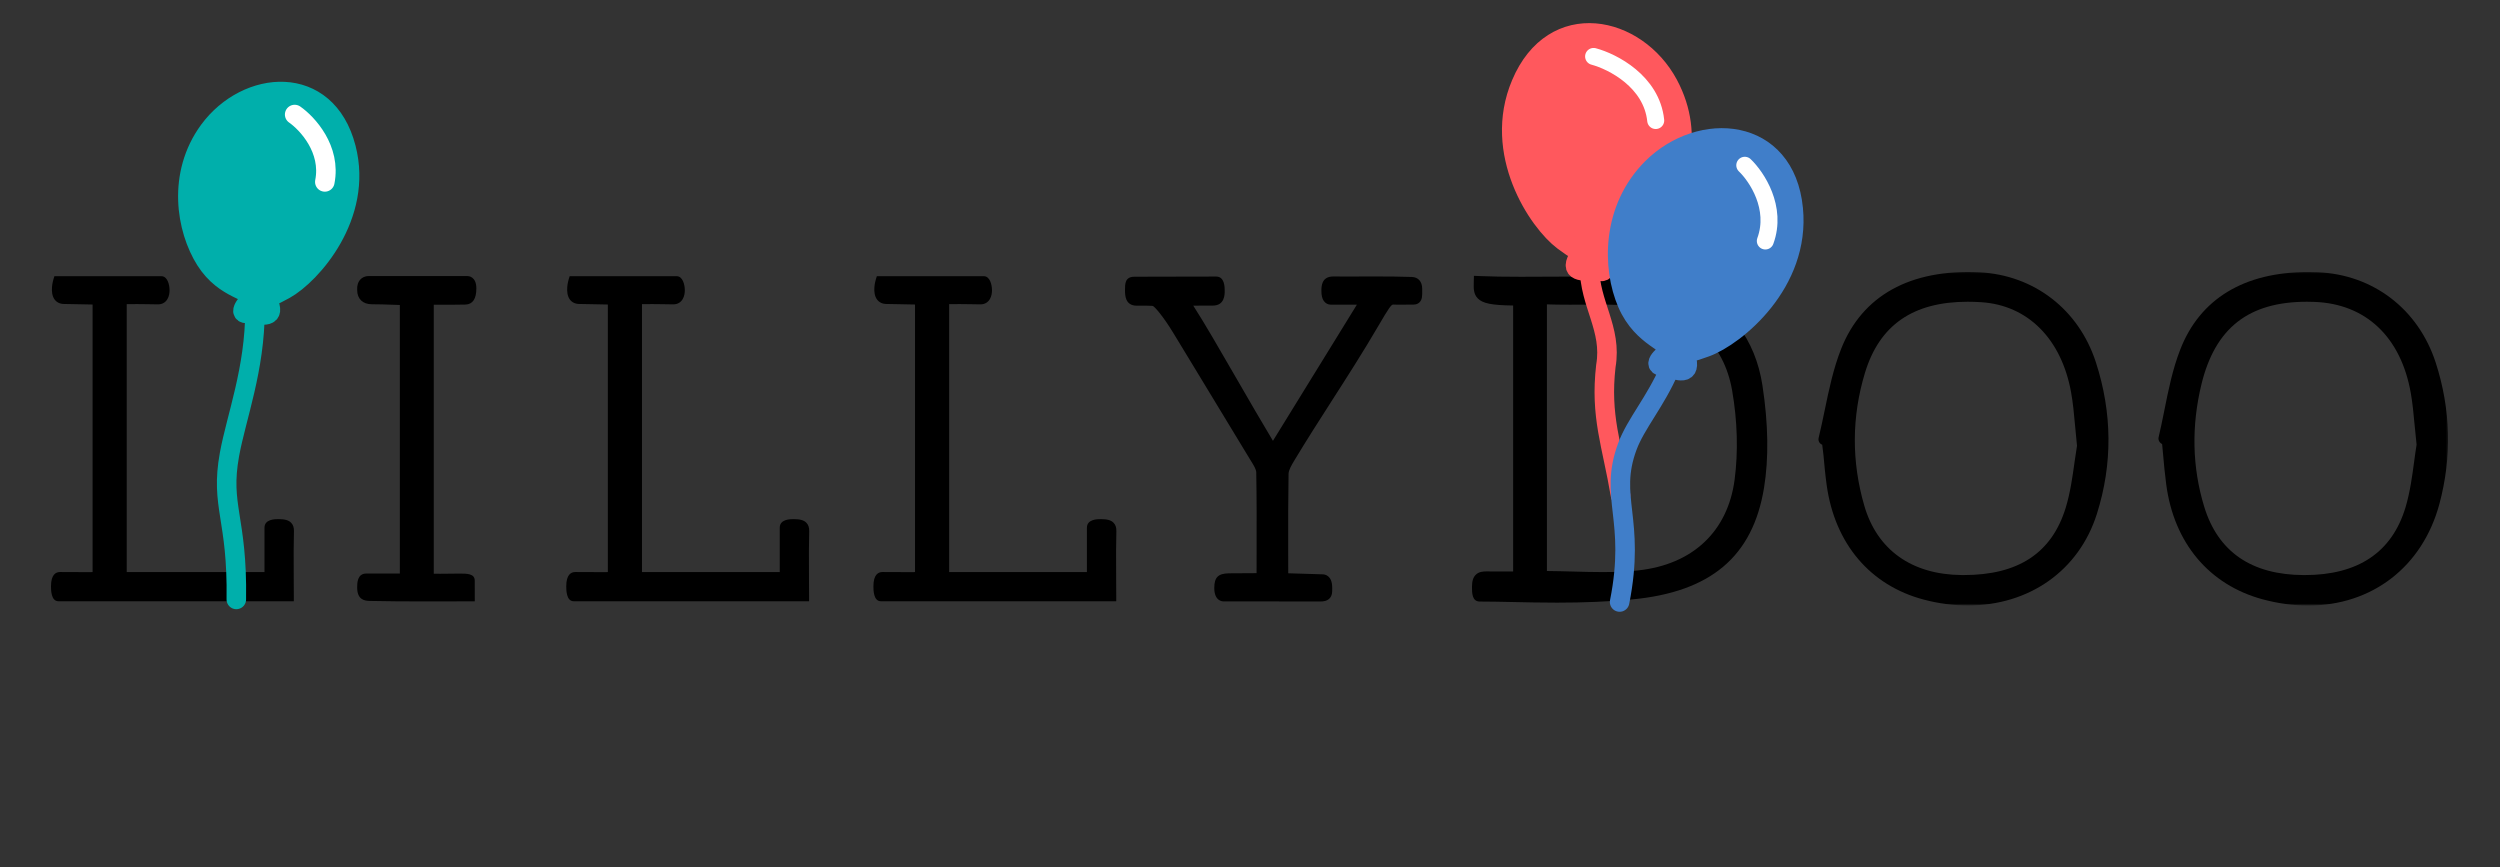 <svg xmlns="http://www.w3.org/2000/svg" fill="none" viewBox="0 0 1361 472" height="472" width="1361">
<rect x="0" y="0" width="1361" height="472" fill="#333333" stroke="none"/>
<mask height="182" width="1306" y="148" x="27" maskUnits="userSpaceOnUse" style="mask-type:luminance" id="mask0_219_3">
<path fill="white" d="M1332.7 329.43H27.764V148.077L1332.7 148.077V329.43Z" clip-rule="evenodd" fill-rule="evenodd"></path>
</mask>
<g mask="url(#mask0_219_3)">
<path fill="black" d="M861.944 165.852L863.542 165.84C865.703 165.825 867.846 165.81 869.969 165.81C876.977 165.81 885.257 165.944 893.541 166.944C920.477 170.204 938.491 186.817 942.962 212.518C945.866 229.115 946.331 245.955 944.312 261.226C940.56 289.38 921.421 307.353 891.797 310.529C886.065 311.152 879.955 311.44 872.568 311.44C867.32 311.44 862.095 311.302 856.557 311.148L856.02 311.136C851.495 311.017 846.815 310.894 842.143 310.856V165.698C845.531 165.821 849.499 165.883 854.585 165.883C856.874 165.883 859.318 165.871 861.944 165.852ZM902.277 153.207C895.609 152.281 888.895 151.676 882.225 151.283C872.282 150.698 862.437 150.585 852.991 150.585C849.042 150.585 845.117 150.604 841.203 150.627L840.727 150.631C836.512 150.658 832.238 150.681 827.946 150.681C819.093 150.681 812.016 150.562 805.666 150.301L802.398 150.158L802.313 153.961C802.231 156.963 802.154 160.062 804.517 162.461C807.205 165.195 812.074 166.179 823.749 166.321V311.118L812.426 311.114C811.815 311.114 811.25 311.102 810.438 311.079L809.498 311.071C807.363 311.071 805.14 311.21 803.438 312.867C801.988 314.27 801.346 316.327 801.346 319.537C801.346 322.701 801.346 327.48 805.569 327.48C811.111 327.48 816.889 327.599 823.865 327.753C830.239 327.895 838.964 328.084 847.692 328.084C862.675 328.084 875.607 327.53 888.396 326.338C931.363 322.29 954.223 302.978 960.341 265.566C962.967 249.53 962.685 230.826 959.498 209.973C957.548 197.185 952.989 186.188 946.173 177.331C936.096 164.236 921.085 155.819 902.277 153.207Z" clip-rule="evenodd" fill-rule="evenodd"></path>
<path fill="black" d="M1130.72 242.682C1130.27 245.312 1129.87 248.134 1129.45 251.118L1129.34 251.883C1128.27 259.572 1127.06 268.288 1124.56 276.457C1116.98 301.09 1098.8 313.062 1069 313.062L1067.86 313.054C1040.73 312.782 1021.93 299.383 1014.93 275.319C1007.93 251.221 1008.04 226.885 1015.28 202.99C1023.18 176.935 1041.48 164.271 1071.23 164.271C1073.61 164.271 1076.09 164.356 1078.58 164.517C1103.97 166.155 1122.25 184.494 1127.5 213.579C1128.55 219.365 1129.1 225.424 1129.68 231.841L1129.7 232.014C1129.97 235.085 1130.3 238.699 1130.72 242.682ZM1077.57 148.23C1039.91 146.416 1013.79 160.91 1002.33 189.891C998.066 200.679 995.668 212.228 993.336 223.474C992.369 228.141 991.275 233.423 990.061 238.406C989.682 239.967 990.532 241.547 992.018 242.116L992.698 247.787C993.182 253.127 993.68 258.656 994.442 264.092C998.87 296.014 1018.15 318.736 1047.34 326.433C1055.35 328.547 1063.39 329.62 1071.26 329.62C1104.83 329.62 1131.75 310.566 1141.5 279.894C1150.15 252.674 1149.97 224.827 1140.96 197.115C1131.62 168.449 1107.33 149.718 1077.57 148.23V148.23Z" clip-rule="evenodd" fill-rule="evenodd"></path>
<path fill="black" d="M1315.59 242.076C1315.09 245.082 1314.64 248.443 1314.25 251.411C1313.21 259.135 1312.04 267.889 1309.61 276.047C1302.29 300.614 1283.8 313.071 1254.65 313.071H1254.19C1225.68 312.952 1207.43 300.395 1199.94 275.747C1193.42 254.34 1192.93 231.907 1198.5 209.074C1205.98 178.509 1224.2 164.272 1255.86 164.272C1257.2 164.272 1258.61 164.303 1260.03 164.357C1288.01 165.399 1307.12 183.518 1312.45 214.064C1313.42 219.6 1313.94 225.217 1314.55 231.722L1314.61 232.272C1314.87 235.086 1315.19 238.45 1315.59 242.076ZM1326.02 197.481C1316.59 168.335 1291.98 149.454 1261.81 148.208C1260.02 148.135 1258.23 148.096 1256.48 148.096C1221.64 148.096 1197.58 162.737 1186.88 190.43C1182.73 201.102 1180.46 212.467 1178.26 223.455L1178.05 224.501C1177.14 228.976 1176.2 233.605 1175.14 238.076C1174.8 239.522 1175.64 241.083 1177.06 241.74L1177.55 247.038C1178 252.163 1178.52 257.972 1179.29 263.681C1183.48 295.584 1202.64 318.398 1231.83 326.283C1240.15 328.525 1248.46 329.663 1256.53 329.663C1291.43 329.663 1318.82 308.483 1328 274.389C1334.88 248.745 1334.22 222.871 1326.02 197.481V197.481Z" clip-rule="evenodd" fill-rule="evenodd"></path>
</g>
<path fill="black" d="M244.992 165.913C248.933 165.913 251.551 165.879 253.481 165.802C257.364 165.637 259.328 162.676 259.328 157.001C259.328 150.481 255.028 150.293 254.537 150.293H200.687C198.437 150.293 197.025 151.273 196.24 152.1C194.909 153.499 194.306 155.456 194.445 157.897C194.445 162.672 197.493 165.637 202.393 165.637C206.434 165.637 210.124 165.771 213.376 165.89C214.884 165.952 216.319 166.002 217.673 166.036V312.236H199.388C194.445 312.236 194.445 317.549 194.445 319.818C194.445 326.177 198.03 327.076 201.155 327.145C210.99 327.376 221.703 327.407 229.94 327.407L258.47 327.372L258.45 316.084C258.45 312.255 254.231 312.255 250.147 312.255C248.805 312.255 247.27 312.278 245.394 312.309C243.488 312.34 241.469 312.363 239.585 312.363C238.24 312.363 237.106 312.351 236.143 312.324V165.886L244.992 165.913V165.913Z" clip-rule="evenodd" fill-rule="evenodd"></path>
<path fill="black" d="M439.004 284.596C437.647 283.2 435.589 282.608 432.12 282.608C430.233 282.608 424.49 282.608 424.49 287.306V311.439H349.49V165.57L355.43 165.547C356.919 165.547 358.884 165.551 360.848 165.605C364.283 165.682 364.809 165.685 365.81 165.685H366.642C368.792 165.685 370.575 164.667 371.658 162.825C372.613 161.222 372.814 159.311 372.814 157.992C372.814 154.928 371.635 150.368 368.394 150.368H310.116L309.579 152.122C309.49 152.41 307.405 159.261 310.248 163.079C311.431 164.651 313.218 165.485 315.414 165.485C317.619 165.485 319.75 165.539 322.515 165.616C325.025 165.682 327.74 165.751 330.907 165.782V311.451L325.207 311.462C323.381 311.462 321.602 311.451 319.792 311.431L313.171 311.412C310.936 311.412 308.268 312.754 308.268 319.155C308.268 321.174 308.268 327.321 312.336 327.321H440.458V323.992C440.458 321.251 440.439 318.555 440.416 315.872L440.408 314.338C440.323 303.269 440.366 294.815 440.528 289.225C440.594 287.229 440.091 285.715 439.004 284.596" clip-rule="evenodd" fill-rule="evenodd"></path>
<path fill="black" d="M158.5 284.596C157.143 283.2 155.085 282.608 151.616 282.608C149.729 282.608 143.986 282.608 143.986 287.306V311.439H68.986V165.57L74.926 165.547C76.415 165.547 78.38 165.551 80.344 165.605C83.779 165.682 84.305 165.685 85.306 165.685H86.138C88.288 165.685 90.071 164.667 91.154 162.825C92.109 161.222 92.31 159.311 92.31 157.992C92.31 154.928 91.131 150.368 87.89 150.368H29.612L29.075 152.122C28.986 152.41 26.901 159.261 29.744 163.079C30.927 164.651 32.714 165.485 34.911 165.485C37.115 165.485 39.246 165.539 42.011 165.616C44.521 165.682 47.236 165.751 50.403 165.782V311.451L44.703 311.462C42.877 311.462 41.098 311.451 39.288 311.431L32.667 311.412C30.432 311.412 27.764 312.754 27.764 319.155C27.764 321.174 27.764 327.321 31.832 327.321H159.954V323.992C159.954 321.251 159.935 318.555 159.912 315.872L159.904 314.338C159.819 303.269 159.862 294.815 160.024 289.225C160.09 287.229 159.587 285.715 158.5 284.596" clip-rule="evenodd" fill-rule="evenodd"></path>
<path fill="black" d="M606.227 284.596C604.873 283.2 602.812 282.608 599.343 282.608C597.46 282.608 591.713 282.608 591.713 287.306V311.439H516.716V165.57L522.653 165.547C524.146 165.547 526.106 165.551 528.075 165.605C531.509 165.682 532.035 165.685 533.037 165.685H533.868C536.019 165.685 537.801 164.667 538.884 162.825C539.84 161.222 540.041 159.311 540.041 157.992C540.041 154.928 538.861 150.368 535.616 150.368H477.343L476.797 152.145C476.442 153.34 474.798 159.488 477.474 163.075C478.654 164.651 480.44 165.485 482.641 165.485C484.842 165.485 486.972 165.539 489.745 165.616C492.255 165.682 494.966 165.751 498.134 165.782V311.451L492.433 311.462C490.604 311.462 488.825 311.451 487.019 311.431L480.402 311.412C478.159 311.412 475.49 312.754 475.49 319.155C475.49 321.174 475.49 327.321 479.559 327.321H607.685V323.992C607.685 321.47 607.666 318.978 607.646 316.499L607.635 314.338C607.553 303.131 607.592 294.68 607.755 289.229C607.82 287.229 607.318 285.715 606.227 284.596" clip-rule="evenodd" fill-rule="evenodd"></path>
<path fill="black" d="M768.666 150.779C762.235 150.54 755.161 150.51 749.089 150.51L732.947 150.54C730.53 150.54 728.182 150.537 725.804 150.513C719.369 150.513 719.369 156.007 719.369 158.353C719.369 160.817 719.779 162.559 720.672 163.824C721.596 165.142 722.969 165.869 724.551 165.869L738.69 165.857C731.555 177.51 724.447 189.006 717.566 200.128L714.341 205.349C707.403 216.568 700.229 228.163 692.989 239.99C686.635 229.409 679.894 217.741 673.37 206.449L672.802 205.469C663.88 190.021 655.445 175.411 649.613 166.396L660.236 166.365C666.73 166.365 666.73 160.329 666.73 158.345C666.73 156.419 666.73 150.556 662.116 150.556C656.048 150.556 650.011 150.571 643.916 150.587L640.436 150.598C632.968 150.629 625.399 150.652 617.572 150.652C612.451 150.652 612.451 154.485 612.451 157.864C612.451 160.644 612.451 166.423 618.91 166.423L623.616 166.396C627.039 166.396 627.642 166.588 627.646 166.588C628.698 167.03 633.289 172.286 638.699 181.182L647.737 196.053C658.442 213.658 669.507 231.854 680.339 249.801L681.202 251.197C682.509 253.315 683.866 255.506 683.905 257.16C684.16 271.416 684.125 285.471 684.098 299.066L684.079 312.022C680.772 312.03 673.498 312.049 669.042 312.111C663.145 312.207 661.052 314.298 661.052 320.112C661.052 327.182 665.438 327.389 665.937 327.389C674.105 327.389 683.224 327.401 692.355 327.416L718.912 327.443C720.301 327.443 722.312 327.278 723.758 325.832C725.317 324.26 725.282 322.192 725.255 320.527L725.247 319.866C725.247 313.18 721.186 312.661 719.953 312.661L701.316 312.096L701.296 299.766C701.269 285.502 701.246 272.027 701.494 257.932C701.54 255.868 703.137 253.192 704.572 250.793L704.773 250.451C711.545 239.213 718.85 227.821 725.293 217.775C732.877 205.965 742.314 191.259 750.431 177.326C756.171 167.464 757.462 165.796 758.425 165.796L759.531 165.838C761.132 165.907 763.337 165.877 765.994 165.838L766.609 165.83C767.734 165.819 768.801 165.807 769.695 165.807C771.222 165.807 772.224 165.135 772.796 164.569C774.293 163.062 774.274 160.982 774.243 158.345L774.239 157.142C774.239 153.343 772.104 150.902 768.666 150.779" clip-rule="evenodd" fill-rule="evenodd"></path>
<path stroke-linejoin="round" stroke-linecap="round" stroke-width="10.631" stroke="#00AFAB" d="M128.651 326.332C129.34 281.747 119.768 275.774 124.934 247.368C128.681 226.863 138.806 201.094 138.824 168.703"></path>
<path stroke-linejoin="round" stroke-linecap="round" stroke-width="10.631" stroke="#00AFAB" fill="#00AFAB" d="M136.608 162.686C136.608 162.686 128.569 170.577 134.332 170.672C140.094 170.768 148.817 173.969 146.983 166.906C145.149 159.843 140.874 165.466 155.155 157.497C169.435 149.528 198.005 117.57 188.385 80.57C177.771 39.394 134.325 43.04 113.756 71.074C96.266 95.011 101.324 124.866 111.927 141.603C122.53 158.339 138.077 157.66 136.52 162.739L136.608 162.686Z"></path>
<path stroke-linejoin="round" stroke-linecap="round" stroke-width="10.631" stroke="white" d="M160.413 62.346C167.356 67.165 180.36 81.25 176.833 99.035"></path>
<path stroke-linejoin="round" stroke-linecap="round" stroke-width="10.631" stroke="#FF585D" d="M882.205 269.646C877.494 241.697 871.078 226.768 874.234 199.217C877.722 178.929 865.334 165.501 865.334 145.566"></path>
<path stroke-linejoin="round" stroke-linecap="round" stroke-width="10.631" stroke="#FF585D" fill="#FF585D" d="M870.987 147.768C877.074 148.456 869.835 139.065 869.835 139.065L869.919 139.133C869.369 135.536 876.011 135.463 884.507 131.467L886.169 132.935L914.336 87.952C917.126 74.4 915.873 60.276 908.219 45.926C890.919 13.653 845.703 3.878 828.09 45.694C812.176 83.258 837.294 120.748 851.099 131.075C864.905 141.402 861.278 134.909 858.242 142.08C855.207 149.251 864.899 147.08 870.987 147.768Z"></path>
<path stroke-linejoin="round" stroke-linecap="round" stroke-width="9.255" stroke="white" d="M867.559 30.728C877.909 33.493 899.163 44.339 901.372 65.61"></path>
<path stroke-linejoin="round" stroke-linecap="round" stroke-width="10.631" stroke="#407EC9" d="M881.721 327.736C890.706 282.548 875.541 271.051 885.943 243.029C890.53 230.636 901.316 218.624 908.93 200.878"></path>
<path stroke-linejoin="round" stroke-linecap="round" stroke-width="10.631" stroke="#407EC9" fill="#407EC9" d="M908.343 191.367C908.343 191.367 898.605 198.323 904.637 199.373C910.669 200.423 919.297 205.221 918.536 197.506C917.776 189.79 912.362 194.987 928.664 188.978C944.966 182.969 980.22 154.138 976.223 113.718C971.873 68.752 925.673 65.416 899.463 91.448C877.161 113.687 877.546 145.856 885.915 165.169C894.284 184.483 910.714 186.333 908.242 191.408L908.343 191.367Z"></path>
<path stroke-linejoin="round" stroke-linecap="round" stroke-width="9.255" stroke="white" d="M949.86 89.977C956.352 96.18 967.678 113.107 961.045 131.191"></path>
</svg>
